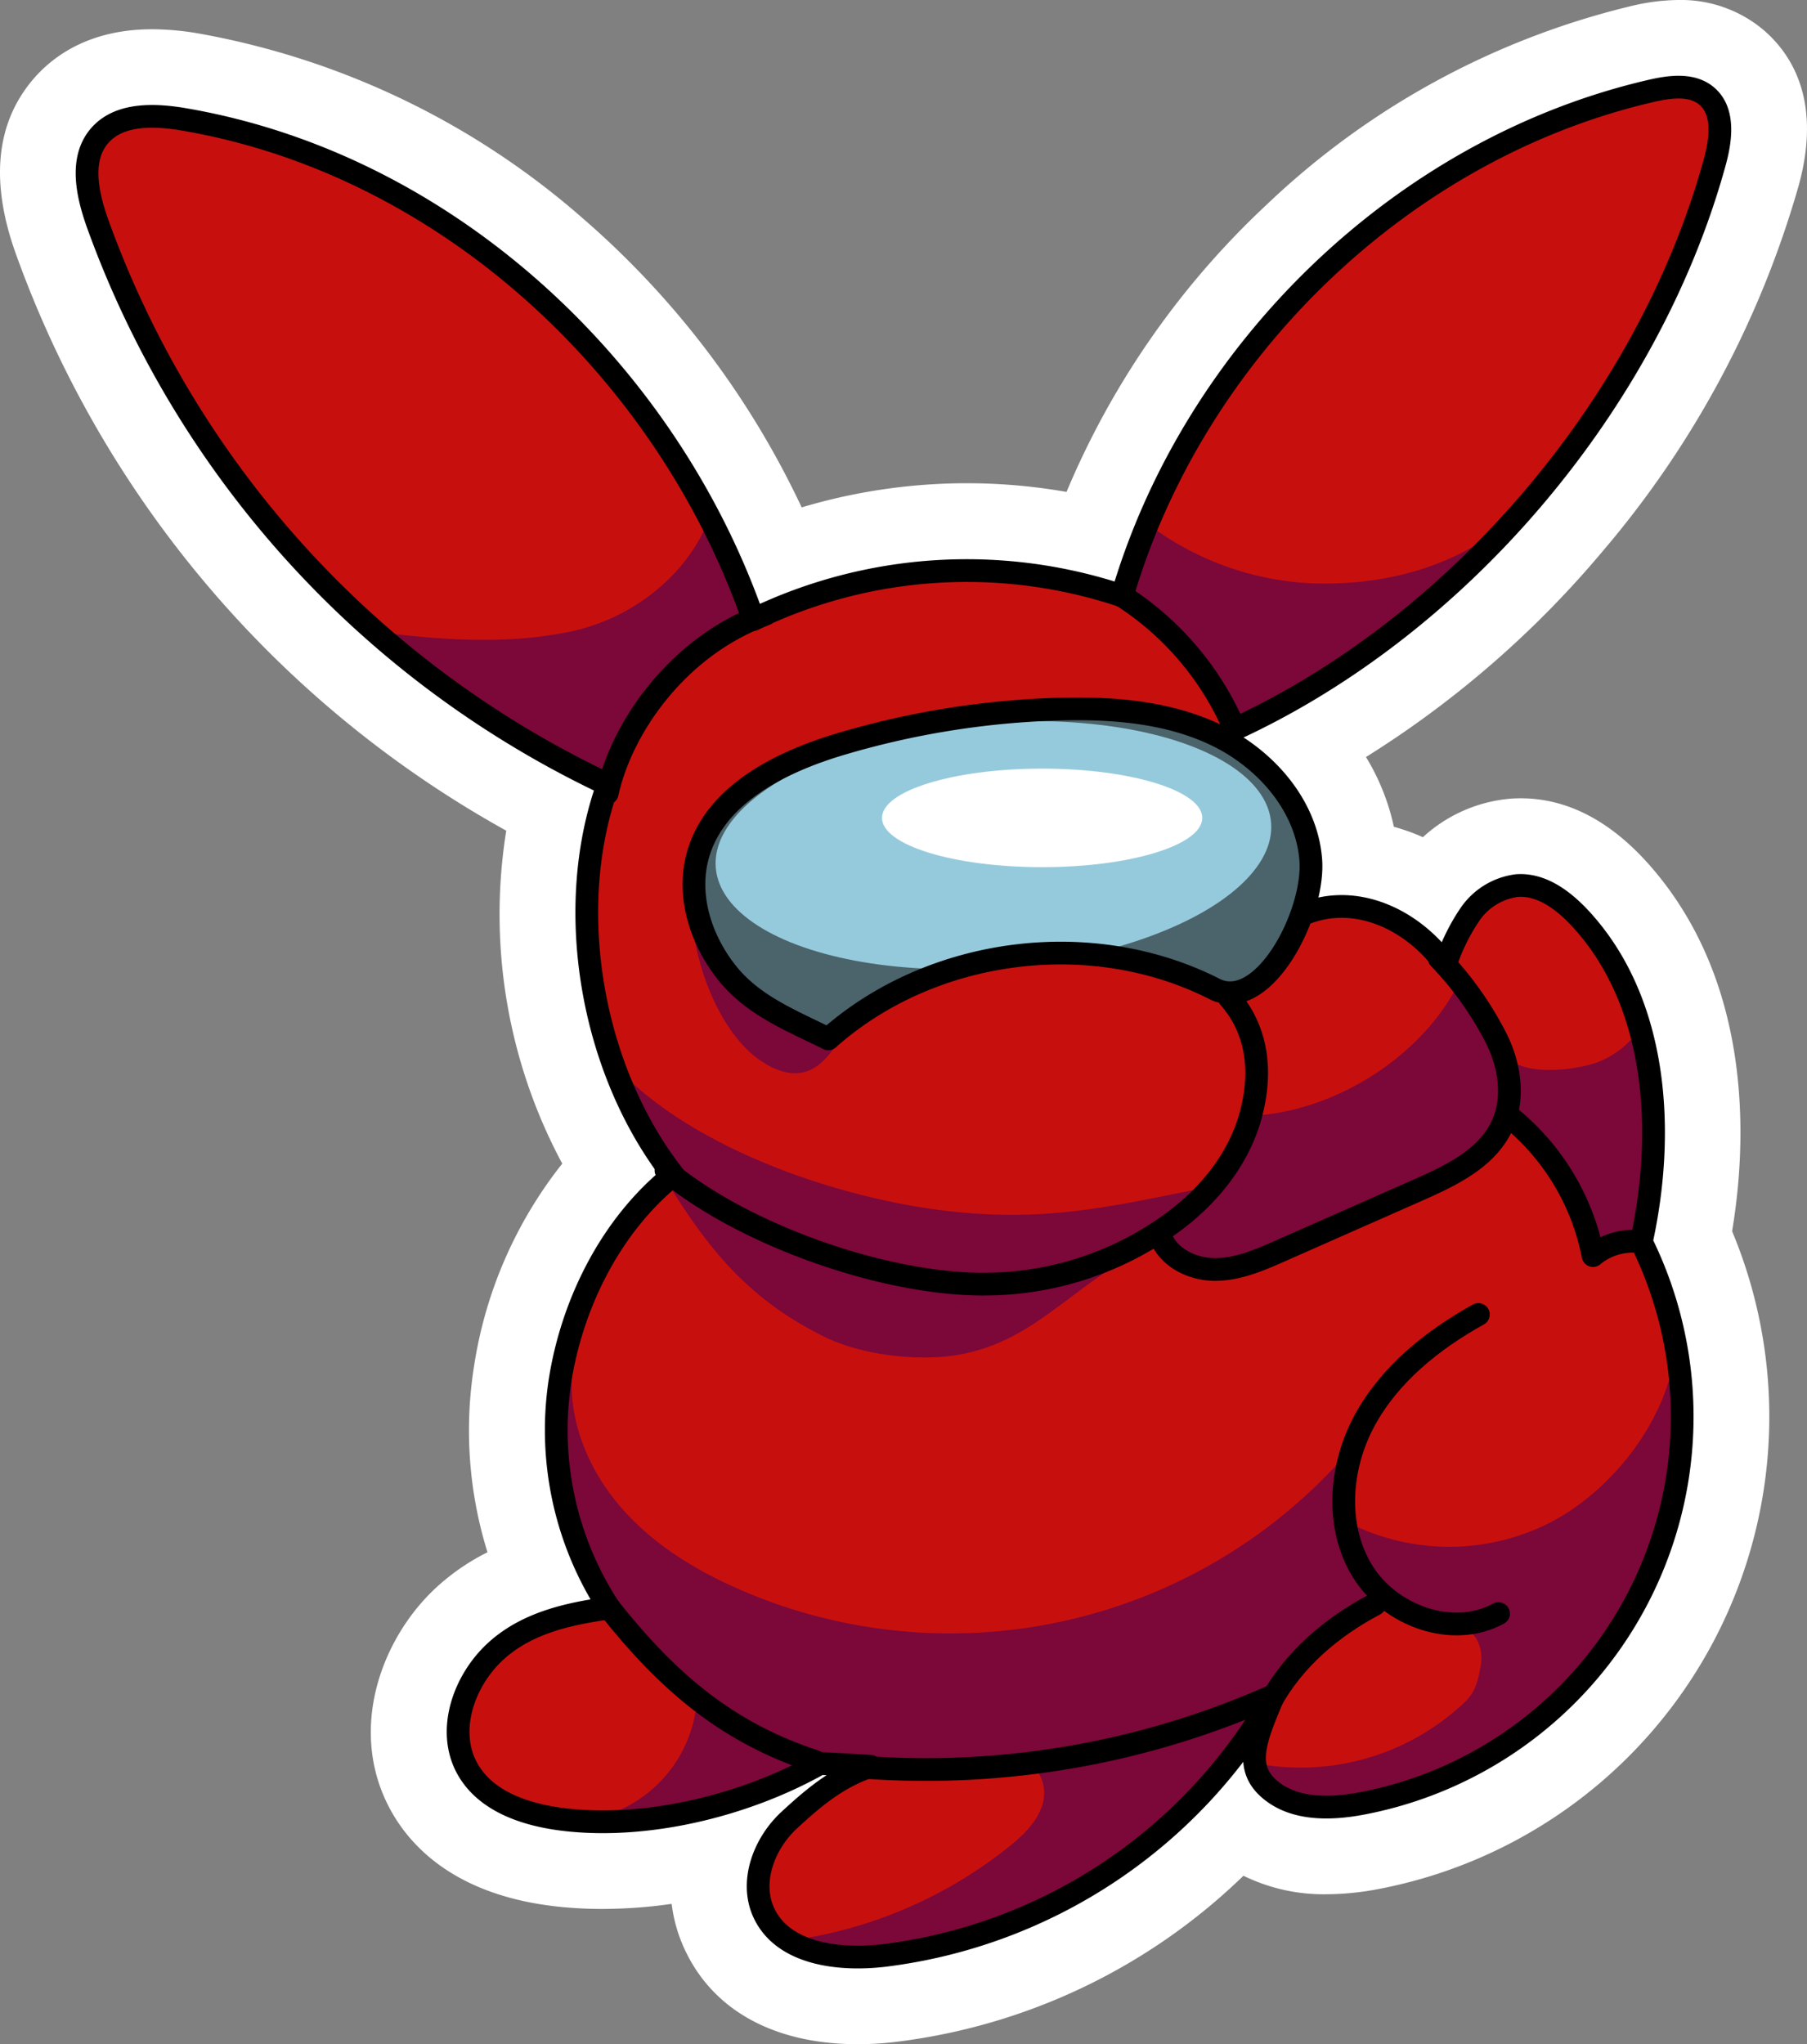 <svg xmlns="http://www.w3.org/2000/svg" viewBox="0 0 254.362 287.765"><rect x="0" y="0" width="254.362" height="287.765" fill="#808080" stroke="none"/><defs><style>.cls-1{fill:#fff;}.cls-2{fill:#c7100e;}.cls-3{fill:#4b636b;}.cls-4{fill:#7c0739;}.cls-5{fill:#95cadc;}.cls-6{fill:none;stroke:#000;stroke-linecap:round;stroke-linejoin:round;stroke-width:3.201px;}</style></defs><title>among-us-red-rabbit</title><g id="Layer_10"><path d="M143.573,288.547c-9.47,0-16.387-3.604-19.478-10.149a16.089,16.089,0,0,1-1.001-10.78,67.489,67.489,0,0,1-15.497,1.887,53.592,53.592,0,0,1-5.429-.27c-9.504-.977-16.076-4.546-19.533-10.61-5.022-8.803-1.116-19.354,5.339-25.225a27.727,27.727,0,0,1,10.224-5.768,52.46,52.46,0,0,1-3.401-28.204,55.36,55.36,0,0,1,13.706-28.882c-9.024-14.642-12.224-33.914-8.396-50.322A145.942,145.942,0,0,1,30.013,39.873c-1.061-2.993-4.289-12.104,1.397-18.968,2.934-3.54,7.252-5.333,12.837-5.333a33.914,33.914,0,0,1,5.671.523c35.899,6.146,67.881,32.588,82.847,68.034A76.146,76.146,0,0,1,158.917,79.478,75.187,75.187,0,0,1,176.286,81.5c12.467-33.884,43.002-61.428,77.459-69.356a24.165,24.165,0,0,1,5.352-.69,12.672,12.672,0,0,1,8.466,2.909c4.214,3.587,5.328,9.12,3.312,16.448-9.034,32.833-33.558,63.544-63.562,80.261a26.766,26.766,0,0,1,6.926,15.473q.017.215.029.432a24.24,24.24,0,0,1,9.977,3.623,16.263,16.263,0,0,1,11.623-6.734q.51-.037,1.019-.036c5.028,0,9.673,2.512,14.2,7.678,13.943,15.911,11.988,38.108,10.028,48.566a62.367,62.367,0,0,1-45.157,86.707,34.203,34.203,0,0,1-6.409.656c-5.045,0-9.229-1.384-12.446-4.113a79.764,79.764,0,0,1-49.137,24.974A39.264,39.264,0,0,1,143.573,288.547Z" class="cls-1" transform="translate(-22.824 -6.118)"/><path d="M259.097,16.788a7.489,7.489,0,0,1,5.01,1.639c3.761,3.201,2.153,9.047,1.625,10.968-9.399,34.161-35.937,65.567-67.879,80.533,6.308,4.103,10.541,10.493,11.068,17.043a18.598,18.598,0,0,1-.532,5.517,15.682,15.682,0,0,1,3.251-.337,19.578,19.578,0,0,1,14.151,6.629,22.572,22.572,0,0,1,2.7-4.951,10.964,10.964,0,0,1,7.753-4.642q.321-.023.641-.023c3.396,0,6.737,1.922,10.188,5.859,13.106,14.955,10.412,36.547,8.469,45.712a57.036,57.036,0,0,1-40.594,80.806,28.743,28.743,0,0,1-5.402.56c-3.876,0-6.966-1.019-9.224-3.048a6.947,6.947,0,0,1-2.485-4.861,75.041,75.041,0,0,1-50.474,28.803,33.988,33.988,0,0,1-3.79.216c-4.988,0-11.857-1.17-14.653-7.092-2.563-5.429.228-11.556,3.907-14.952a48.38,48.38,0,0,1,6.35-5.153q-.266-.013-.556-.027a66.478,66.478,0,0,1-31.023,8.181,47.942,47.942,0,0,1-4.886-.242c-7.691-.79-12.887-3.463-15.443-7.945-3.593-6.299-.469-14.302,4.295-18.635,4.183-3.805,9.452-5.244,14.383-6.079a47.518,47.518,0,0,1-5.879-31.011c1.798-11.446,7.246-21.794,15.046-28.719a1.601,1.601,0,0,1-.135-.869c-10.61-14.915-14.075-36.263-8.558-53.26A140.337,140.337,0,0,1,35.042,38.092c-1.407-3.972-2.888-9.722.476-13.783,1.885-2.275,4.762-3.402,8.729-3.402a28.423,28.423,0,0,1,4.77.447c35.926,6.15,67.45,33.445,80.77,69.767a70.264,70.264,0,0,1,49.934-3.147c10.7-34.424,40.731-62.695,75.22-70.632a18.835,18.835,0,0,1,4.156-.554m0-10.671a29.313,29.313,0,0,0-6.543.825,112.408,112.408,0,0,0-51.45,28.007A117.443,117.443,0,0,0,172.952,75.366a81.15,81.15,0,0,0-37.279,2.178,122.979,122.979,0,0,0-30.815-40.693A111.841,111.841,0,0,0,50.818,10.836a39.209,39.209,0,0,0-6.57-.6c-9.03-0-14.199,3.95-16.945,7.264-5.055,6.101-5.835,14.228-2.319,24.154A151.359,151.359,0,0,0,94.086,123.053a74.196,74.196,0,0,0,7.885,46.867A60.624,60.624,0,0,0,89.527,198.6,57.706,57.706,0,0,0,91.445,224.63a31.191,31.191,0,0,0-7.06,4.823c-8.027,7.301-12.796,20.574-6.384,31.816,2.997,5.255,9.528,11.824,23.62,13.272a58.806,58.806,0,0,0,5.976.298,69.389,69.389,0,0,0,9.772-.713,21.235,21.235,0,0,0,1.901,6.55c4.02,8.516,12.651,13.206,24.302,13.206a44.523,44.523,0,0,0,4.992-.284A85.003,85.003,0,0,0,197.858,270.167a25.622,25.622,0,0,0,11.688,2.605,39.522,39.522,0,0,0,7.417-.752,67.693,67.693,0,0,0,49.681-92.582c1.984-11.876,3.204-34.615-11.546-51.447-5.522-6.302-11.649-9.497-18.213-9.497-.463,0-.933.017-1.396.05a20.824,20.824,0,0,0-12.37,5.424,29.603,29.603,0,0,0-4.089-1.467,31.623,31.623,0,0,0-3.924-9.815,140.999,140.999,0,0,0,33.296-28.946,137.368,137.368,0,0,0,27.618-51.513c3.255-11.835-.92-18.455-4.996-21.924a18.016,18.016,0,0,0-11.926-4.184Z" class="cls-1" transform="translate(-22.824 -6.118)"/><path d="M195.531,109.248c32.289-14.462,59.276-46.166,68.661-80.278.879-3.196,1.406-7.176-1.119-9.324-2.059-1.752-5.135-1.35-7.769-.744-35.013,8.057-64.447,36.614-74.519,71.102a68.927,68.927,0,0,0-51.906,3.32c-12.306-35.296-43.285-64.085-80.128-70.393-4.22-.722-9.266-.898-11.997,2.399-2.726,3.291-1.626,8.2-.2,12.228a139.594,139.594,0,0,0,71.848,79.011c-6.305,17.585-2.299,40.231,9.194,54.958-8.702,6.983-14.212,17.954-15.943,28.977a45.8,45.8,0,0,0,6.933,31.974c-5.223.748-11.376,1.899-15.941,6.051s-7.039,11.298-3.982,16.658c2.732,4.79,8.73,6.582,14.216,7.145,11.654,1.197,25.163-2.203,35.363-7.966,3.757.178,4.432.235,7.119.395-4.59,1.538-7.889,4.298-11.446,7.581s-5.612,8.716-3.545,13.093c2.718,5.755,10.492,6.685,16.816,5.968a73.368,73.368,0,0,0,54.972-36.716c-2.627,6.211-4.216,10.071-.763,13.174s8.696,2.983,13.254,2.107a55.436,55.436,0,0,0,39.214-79.031c3.37-15.294,2.331-33.082-7.99-44.86-2.482-2.832-5.755-5.562-9.511-5.295a9.439,9.439,0,0,0-6.588,4.008,27.971,27.971,0,0,0-3.481,7.119c-4.672-6.448-12.775-10.195-20.097-7.067-4.043-5.427-6.719-11.184-9.254-17.458C196.057,115.195,194.661,111.445,195.531,109.248Z" class="cls-2" transform="translate(-22.824 -6.118)"/><path d="M139.418,152.36c14.494-12.902,37.044-15.821,54.345-7.034,6.857,3.482,14.184-10.56,13.567-18.225S200.919,112.889,193.979,109.576s-14.872-3.868-22.559-3.622a119.494,119.494,0,0,0-30.163,4.877c-8.595,2.552-17.921,7.178-20.242,15.838-1.518,5.663.509,11.85,4.171,16.428S134.165,149.755,139.418,152.36Z" class="cls-3" transform="translate(-22.824 -6.118)"/><path d="M180.786,90.005a41.629,41.629,0,0,1,15.278,17.465c14.527-5.639,28.466-14.614,37.959-26.972-7.062,5.432-15.779,7.749-24.689,7.773a41.278,41.278,0,0,1-24.891-8.354C181.944,83.184,181.396,85.937,180.786,90.005Z" class="cls-4" transform="translate(-22.824 -6.118)"/><path d="M122.892,78.411a25.9,25.9,0,0,1,5.992,14.054,35.682,35.682,0,0,0-20.435,22.082c-2.673,1.418-5.476-.187-8.086-1.719A132.9,132.9,0,0,1,76.773,95.188c8.728,1.089,18.127,1.654,26.714-.245S120.062,86.738,122.892,78.411Z" class="cls-4" transform="translate(-22.824 -6.118)"/><ellipse cx="162.663" cy="125.098" class="cls-5" rx="39.214" ry="17.231" transform="translate(-32.418 7.461) rotate(-4.644)"/><ellipse cx="146.697" cy="115.135" class="cls-1" rx="22.542" ry="6.936"/><path d="M199.799,163.135c11.364-.869,23.132-8.367,28.315-18.518,3.776,2.391,6.901,6.343,7.337,10.791,2.756,1.869,7.469,1.446,10.715.704a12.329,12.329,0,0,0,7.817-5.764c2.261,9.616,2.215,19.852-1.408,29.043-1.794,1.132-3.449,2.698-5.243,3.83-.204-8.408-5.717-16.627-13.05-20.746.05,7.859-23.877,18.917-38.657,21.852a13.034,13.034,0,0,1-5.745.199,4.996,4.996,0,0,1-3.869-3.852c-12.356,6.203-17.016,13.967-27.828,16.074-5.753,1.121-13.943.176-19.207-2.401-9.978-4.886-15.73-11.38-21.608-20.808-3.215-5.155-5.084-11.109-7.374-16.737,10.842,11.135,30.448,17.783,45.254,19.671s24.251-.589,38.891-3.499C195.906,169.411,198.035,166.698,199.799,163.135Z" class="cls-4" transform="translate(-22.824 -6.118)"/><path d="M141.273,152.07c-1.318,2.097-2.862,4.364-5.263,4.972-2.065.523-4.236-.352-6.01-1.531-5.219-3.47-8.897-11.849-9.697-19.319C124.119,143.055,133.625,150.288,141.273,152.07Z" class="cls-4" transform="translate(-22.824 -6.118)"/><path d="M212.546,210.58a74.202,74.202,0,0,1-85.541,19.322c-6.178-2.686-12.073-6.288-16.541-11.33s-7.409-11.646-7.159-18.378c-2.812,8.451-3.268,17.25.066,25.509A38.275,38.275,0,0,0,120.943,245.095a18.443,18.443,0,0,1-12.638,16.496c9.766-.226,20.003-1.935,28.486-6.779a214.229,214.229,0,0,0,30.726-.742,5.518,5.518,0,0,1,1.894,6.53c-.872,2.309-2.776,4.058-4.706,5.597a62.742,62.742,0,0,1-28.791,12.801,23.823,23.823,0,0,0,15.825,1.378,80.312,80.312,0,0,0,49.323-34.765c3.886-6.104,9.923-10.617,16.558-13.504a19.833,19.833,0,0,0,11.978,3.66l-.719-.337c1.945.457,2.743,3.1,2.399,5.068s-.712,3.719-2.143,5.114a33.581,33.581,0,0,1-28.681,8.886c1.499,4.136,5.787,6.057,10.187,6.093s8.592-1.753,12.555-3.664a167.446,167.446,0,0,0,14.853-8.113c16.762-10.288,24.102-32.742,20.528-52.082-1.378,9.661-8.893,19.224-17.553,23.722a31.344,31.344,0,0,1-28.187.114C212.126,216.986,211.008,213.89,212.546,210.58Z" class="cls-4" transform="translate(-22.824 -6.118)"/><path d="M195.531,109.248c32.289-14.462,59.276-46.166,68.661-80.278.879-3.196,1.406-7.176-1.119-9.324-2.059-1.752-5.135-1.35-7.769-.744-35.013,8.057-64.447,36.614-74.519,71.102a68.927,68.927,0,0,0-51.906,3.32c-12.306-35.296-43.285-64.085-80.128-70.393-4.22-.722-9.266-.898-11.997,2.399-2.726,3.291-1.626,8.2-.2,12.228a139.594,139.594,0,0,0,71.848,79.011c-6.305,17.585-2.299,40.231,9.194,54.958-8.702,6.983-14.212,17.954-15.943,28.977a45.8,45.8,0,0,0,6.933,31.974c-5.223.748-11.376,1.899-15.941,6.051s-7.039,11.298-3.982,16.658c2.732,4.79,8.73,6.582,14.216,7.145,11.654,1.197,25.163-2.203,35.363-7.966,3.757.178,4.432.235,7.119.395-4.59,1.538-7.889,4.298-11.446,7.581s-5.612,8.716-3.545,13.093c2.718,5.755,10.492,6.685,16.816,5.968a73.368,73.368,0,0,0,54.972-36.716c-2.627,6.211-4.216,10.071-.763,13.174s8.696,2.983,13.254,2.107a55.436,55.436,0,0,0,39.214-79.031c3.37-15.294,2.331-33.082-7.99-44.86-2.482-2.832-5.755-5.562-9.511-5.295a9.439,9.439,0,0,0-6.588,4.008,27.971,27.971,0,0,0-3.481,7.119c-4.672-6.448-12.775-10.195-20.097-7.067" class="cls-6" transform="translate(-22.824 -6.118)"/><path d="M139.418,152.36c14.494-12.902,37.044-15.821,54.345-7.034,6.857,3.482,14.184-10.56,13.567-18.225S200.919,112.889,193.979,109.576s-14.872-3.868-22.559-3.622a119.494,119.494,0,0,0-30.163,4.877c-8.595,2.552-17.921,7.178-20.242,15.838-1.518,5.663.509,11.85,4.171,16.428S134.165,149.755,139.418,152.36Z" class="cls-6" transform="translate(-22.824 -6.118)"/><path d="M195.887,146.595c4.062,4.674,4.605,10.606,2.971,16.579s-5.708,11.085-10.664,14.798a44.7,44.7,0,0,1-26.274,8.905c-13.872.267-34.146-6.669-45.35-16.006" class="cls-6" transform="translate(-22.824 -6.118)"/><path d="M225.409,140.993a47.102,47.102,0,0,1,7.947,11.125c1.996,3.863,2.728,8.629.859,12.555-2.162,4.543-7.13,6.919-11.732,8.952L203.086,182.194c-2.973,1.313-6.06,2.651-9.31,2.629s-6.727-1.795-7.672-4.905" class="cls-6" transform="translate(-22.824 -6.118)"/><path d="M201.667,245.698c3.266-5.987,8.641-10.554,14.677-13.729" class="cls-6" transform="translate(-22.824 -6.118)"/><path d="M108.587,232.48c8.2,10.326,16.518,17.541,29.056,21.622" class="cls-6" transform="translate(-22.824 -6.118)"/><path d="M233.767,233.269c-6.494,3.535-15.331.299-19.179-6.015s-3.199-14.683.328-21.182,9.546-11.329,16.013-14.914" class="cls-6" transform="translate(-22.824 -6.118)"/><path d="M234.996,163.081A33.285,33.285,0,0,1,247.066,182.866a8.736,8.736,0,0,1,6.798-1.927" class="cls-6" transform="translate(-22.824 -6.118)"/><path d="M144.49,254.902a120.182,120.182,0,0,0,57.103-9.882" class="cls-6" transform="translate(-22.824 -6.118)"/><path d="M180.786,90.005a41.629,41.629,0,0,1,15.278,17.465" class="cls-6" transform="translate(-22.824 -6.118)"/><path d="M130.574,92.575c-12.368,4.478-20.274,16.006-22.275,25.209" class="cls-6" transform="translate(-22.824 -6.118)"/></g></svg>